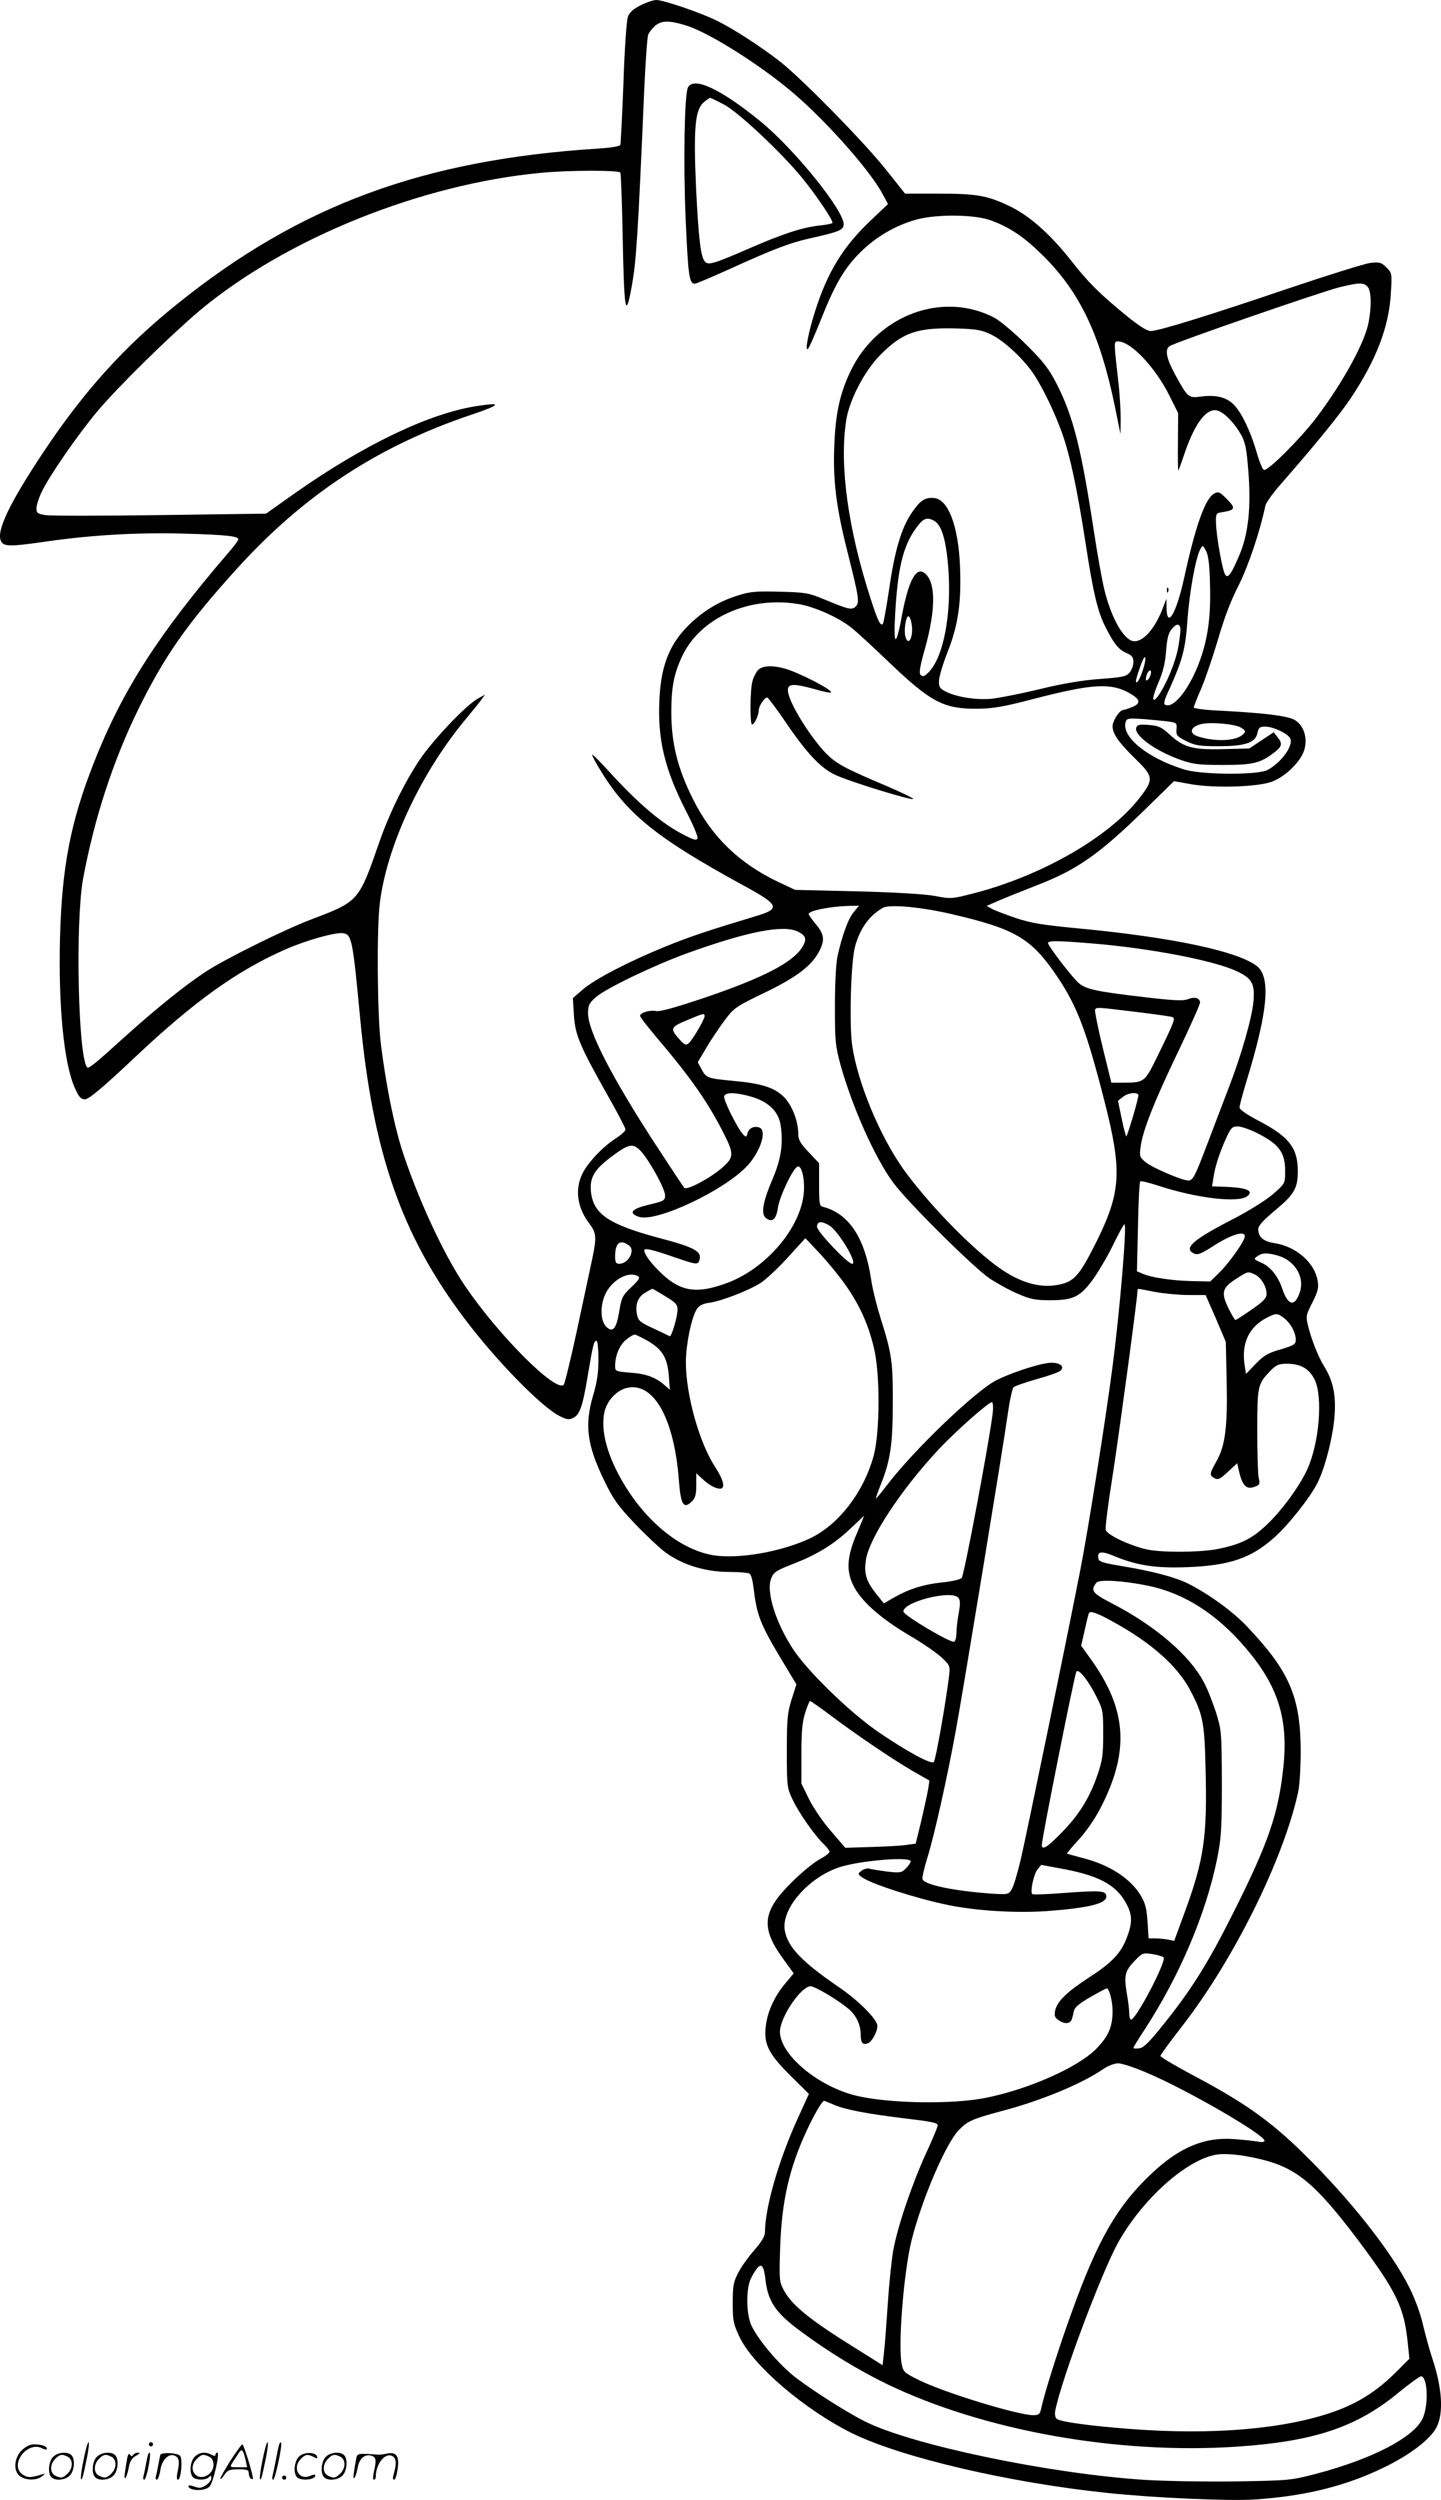 <svg version="1.0" xmlns="http://www.w3.org/2000/svg"
  viewBox="0 0 692.307 1200.725"
 preserveAspectRatio="xMidYMid meet">
<g transform="translate(-0.475,1201) scale(0.1,-0.1)"
fill="#000000" stroke="none">
<path d="M3083 11985 c-37 -19 -54 -34 -62 -57 -6 -17 -16 -159 -21 -317 -6
-157 -13 -291 -15 -297 -2 -7 -47 -14 -112 -18 -837 -54 -1425 -271 -2013
-743 -257 -206 -450 -419 -649 -718 -162 -244 -226 -378 -201 -425 14 -26 44
-26 223 0 220 31 433 43 657 37 206 -6 260 -12 260 -28 0 -4 -22 -34 -50 -66
-334 -389 -507 -658 -643 -1003 -114 -289 -155 -505 -164 -847 -8 -330 19
-603 72 -720 19 -43 29 -53 48 -53 18 0 81 52 237 199 288 272 494 419 726
521 100 44 240 83 276 78 43 -6 47 -28 83 -408 61 -647 198 -1041 502 -1444
149 -198 368 -423 456 -467 32 -17 45 -19 64 -10 33 15 47 55 72 206 25 149
29 165 42 165 5 0 9 -40 9 -88 0 -65 -7 -110 -25 -172 -43 -144 -31 -240 55
-416 40 -83 64 -117 142 -199 51 -54 119 -118 151 -142 81 -59 191 -93 305
-93 48 0 92 -4 98 -8 7 -4 15 -34 19 -67 15 -131 32 -175 132 -342 l74 -123
-23 -72 c-20 -64 -23 -94 -23 -248 0 -170 1 -177 28 -234 29 -62 108 -175 151
-215 14 -14 26 -29 26 -35 0 -6 -21 -22 -47 -36 -27 -14 -87 -63 -134 -110
-141 -139 -151 -216 -44 -365 l53 -73 -41 -49 c-54 -64 -88 -142 -94 -213 -8
-81 17 -128 123 -233 l85 -84 -56 -123 c-91 -201 -155 -425 -155 -541 0 -19
-16 -46 -51 -86 -28 -32 -63 -80 -77 -108 -23 -44 -27 -62 -27 -145 0 -87 3
-101 33 -165 66 -139 317 -352 543 -463 241 -117 756 -237 1229 -286 218 -23
581 -39 700 -31 241 15 443 65 626 155 125 61 220 134 250 191 35 68 28 187
-19 329 -14 41 -34 116 -46 165 -12 54 -39 126 -66 180 -87 173 -288 427 -510
644 -160 157 -284 244 -533 376 -83 44 -151 85 -152 90 0 6 45 67 100 138 252
323 492 808 562 1132 7 34 12 121 12 200 -2 256 -55 379 -258 593 -69 73 -184
156 -283 206 -62 31 -172 60 -318 84 -90 15 -111 21 -113 36 -7 35 13 38 74
13 110 -46 202 -60 353 -54 202 8 304 42 414 139 69 60 176 195 211 265 38 75
76 227 83 329 6 98 -8 163 -52 234 -27 43 -61 130 -76 193 -11 45 -10 51 21
111 27 54 31 71 25 105 -14 86 -103 164 -206 180 -56 9 -79 29 -79 68 0 16 23
41 81 90 92 76 109 106 109 190 -1 112 -43 165 -196 244 -52 28 -84 50 -84 60
0 9 14 61 30 115 106 343 122 510 53 564 -90 71 -407 138 -848 180 -180 17
-235 26 -308 50 -49 17 -100 36 -115 44 l-27 15 55 24 c30 13 109 45 176 71
204 78 307 150 534 372 l135 132 85 -15 c111 -19 314 -13 384 12 66 24 140 97
157 153 17 58 -2 118 -46 144 -35 20 -143 33 -347 44 -78 3 -138 11 -138 16 0
5 16 46 36 91 19 45 55 150 80 234 29 101 62 189 99 260 47 94 103 259 129
384 3 14 35 59 71 100 169 193 282 332 337 413 125 187 186 346 195 508 6 95
5 97 -21 123 -25 25 -32 27 -79 22 -28 -4 -204 -59 -391 -122 -380 -129 -625
-205 -663 -205 -17 0 -57 25 -117 74 -127 104 -182 158 -265 264 -102 129
-199 215 -296 262 -107 51 -158 60 -344 60 l-158 0 -94 118 c-107 134 -400
432 -505 515 -91 71 -221 156 -302 196 -75 38 -259 101 -294 101 -13 0 -47
-11 -75 -25z m217 -97 c99 -30 319 -165 480 -295 162 -129 397 -389 464 -513
l27 -50 -81 -77 c-133 -125 -209 -248 -269 -437 -33 -104 -51 -199 -34 -181 6
6 33 68 61 138 69 174 114 250 192 327 75 74 170 129 270 156 98 26 276 24
354 -4 93 -34 161 -80 251 -169 177 -175 274 -378 345 -720 l28 -138 1 70 c0
39 -4 111 -9 160 -25 223 -25 215 -3 215 61 0 179 -125 246 -260 l42 -84 -1
-138 c-1 -76 0 -138 2 -138 1 0 12 30 25 68 47 143 100 222 151 222 32 0 84
-48 123 -114 22 -38 28 -64 37 -175 14 -175 1 -301 -41 -403 -40 -95 -57 -119
-70 -98 -13 19 -42 181 -44 245 -2 42 1 50 18 53 78 12 80 19 30 69 -30 30
-37 33 -56 23 -44 -24 -90 -153 -145 -405 -38 -173 -83 -249 -85 -142 l0 42
-14 -36 c-37 -102 -93 -169 -140 -169 -48 0 -111 108 -145 250 -10 41 -33 167
-50 280 -61 399 -99 550 -178 705 -38 74 -64 108 -147 190 -56 56 -123 112
-151 128 -248 131 -564 15 -693 -256 -51 -106 -72 -202 -78 -357 -7 -164 9
-296 62 -505 57 -227 60 -248 41 -268 -19 -18 -33 -15 -151 34 -74 31 -90 34
-212 37 -114 3 -143 1 -200 -17 -84 -26 -153 -65 -220 -125 -106 -96 -152
-202 -160 -373 -10 -194 25 -337 127 -537 34 -65 59 -125 56 -132 -4 -12 -17
-9 -63 15 -108 54 -222 151 -371 315 -40 44 -72 76 -72 70 0 -5 16 -36 36 -68
129 -215 272 -330 689 -558 172 -93 181 -112 68 -146 -238 -72 -323 -100 -443
-149 -175 -71 -340 -157 -397 -207 l-46 -40 5 -81 c6 -96 28 -148 161 -384 48
-84 87 -159 87 -166 0 -7 -22 -27 -49 -44 -63 -41 -137 -120 -161 -174 -33
-73 -21 -156 32 -228 39 -51 40 -69 19 -171 -11 -51 -44 -207 -74 -346 -30
-139 -59 -258 -64 -263 -38 -38 -313 237 -475 476 -103 152 -230 428 -304 659
-38 122 -75 308 -99 498 -18 143 -21 558 -5 684 35 275 197 622 413 881 34 41
69 84 77 96 l15 21 -34 -19 c-61 -35 -214 -197 -280 -294 -75 -113 -146 -258
-194 -396 -99 -285 -98 -284 -327 -371 -132 -50 -420 -193 -510 -253 -100 -66
-238 -178 -385 -310 -141 -128 -174 -155 -181 -148 -44 44 -58 698 -20 907 54
290 144 566 266 815 126 255 232 407 468 668 324 359 682 595 1137 747 136 46
144 59 22 40 -230 -35 -544 -186 -873 -417 l-141 -100 -509 -7 c-280 -4 -528
-4 -551 0 -38 6 -43 10 -43 33 0 14 11 49 24 76 35 76 175 278 269 390 99 118
351 365 492 484 413 345 1062 607 1640 661 137 13 372 13 380 1 3 -5 8 -137
11 -293 7 -370 14 -415 42 -263 24 128 31 241 62 957 6 131 14 248 19 261 5
14 22 34 37 46 30 23 65 23 144 -1z m3274 -1254 c19 -18 21 -94 6 -172 -18
-97 -122 -287 -250 -457 -75 -99 -234 -259 -253 -252 -6 2 -22 39 -34 82 -30
104 -73 193 -111 232 -36 36 -88 48 -160 38 -57 -8 -62 -3 -121 105 -42 77
-51 120 -28 137 19 16 731 262 816 283 95 23 116 24 135 4z m-1805 -232 c59
-29 150 -113 198 -183 45 -65 106 -192 141 -291 38 -107 71 -262 112 -525 36
-236 58 -331 96 -405 40 -80 64 -109 100 -124 27 -12 34 -20 34 -43 0 -16 -8
-39 -18 -51 -16 -19 -32 -23 -142 -31 -84 -6 -180 -22 -290 -49 -91 -22 -194
-42 -230 -46 -73 -7 -165 7 -219 33 -31 16 -36 22 -35 53 0 19 19 82 42 140
51 130 66 239 59 410 -8 193 -56 321 -124 328 -45 4 -67 -11 -108 -71 -50 -73
-83 -186 -109 -370 -13 -86 -26 -160 -30 -164 -11 -11 -24 14 -57 117 -110
338 -152 644 -119 860 15 98 87 237 163 314 109 111 181 135 382 128 84 -3
109 -8 154 -30z m-277 -893 c36 -19 57 -89 68 -217 19 -231 -23 -447 -99 -516
-16 -15 -24 -17 -33 -8 -9 9 -4 40 21 128 51 184 52 313 2 358 -45 41 -83 -32
-117 -221 -9 -51 -21 -93 -26 -93 -6 0 -7 43 -3 113 12 222 37 327 94 411 39
56 56 65 93 45z m1326 -302 c5 -155 -10 -264 -49 -371 -47 -130 -123 -228
-164 -212 -12 4 -9 19 21 83 60 134 75 189 84 330 10 132 39 293 61 334 12 23
12 22 28 -7 11 -21 17 -65 19 -157z m-1979 -98 c78 -12 198 -66 259 -116 25
-20 104 -93 177 -163 203 -194 264 -226 430 -224 72 1 124 10 265 47 286 74
375 79 466 25 48 -28 50 -46 9 -64 -19 -7 -39 -14 -44 -14 -17 0 -51 -52 -51
-78 0 -36 29 -78 109 -156 88 -86 90 -99 21 -188 -145 -187 -467 -373 -795
-458 -109 -28 -111 -28 -190 -13 -52 9 -184 17 -375 22 l-295 7 -77 36 c-191
90 -323 218 -413 398 -75 149 -105 271 -105 420 0 120 13 185 52 268 86 184
321 290 557 251z m545 -93 c12 -63 -16 -118 -30 -61 -7 30 3 95 15 95 5 0 12
-15 15 -34z m1291 -19 c3 -7 -1 -48 -9 -93 -13 -74 -59 -185 -99 -239 -30 -39
-28 -6 3 66 23 53 33 96 37 152 4 56 11 85 25 103 22 27 36 31 43 11z m-180
-207 c-9 -27 -21 -53 -27 -56 -11 -7 -7 14 19 86 22 60 29 33 8 -30z m38 -20
c-6 -22 -23 -38 -23 -21 0 17 12 41 20 41 5 0 6 -9 3 -20z m89 -226 c35 -5 38
-8 35 -37 -2 -29 2 -34 48 -57 43 -21 63 -24 155 -24 128 0 177 17 186 64 6
26 11 30 37 30 41 0 115 -36 122 -60 11 -36 -46 -113 -110 -148 -45 -25 -316
-24 -400 2 -180 55 -308 161 -281 232 5 14 18 15 89 10 45 -4 99 -9 119 -12z
m345 -29 c23 -15 24 -19 10 -32 -32 -32 -130 -37 -214 -11 -50 15 -40 49 17
61 47 10 161 -1 187 -18z m-1860 -885 c-27 -31 -57 -115 -79 -215 -7 -36 -12
-131 -12 -240 0 -165 2 -188 27 -280 57 -203 165 -446 253 -565 68 -93 387
-409 464 -461 35 -23 96 -57 135 -73 59 -26 83 -31 155 -31 114 0 147 17 212
109 27 39 70 113 94 164 25 50 47 92 51 92 13 0 -23 -424 -58 -690 -32 -246
-118 -788 -154 -970 -59 -304 -262 -1289 -286 -1390 -16 -68 -36 -135 -45
-147 -14 -22 -19 -23 -97 -18 -179 13 -320 42 -330 69 -3 7 8 55 24 106 33
107 95 383 138 620 36 199 223 1336 247 1505 9 66 22 125 28 132 6 6 56 23
111 39 55 15 107 33 115 41 25 23 -13 44 -64 36 -60 -9 -178 -49 -244 -82
-100 -51 -395 -333 -525 -503 -28 -37 -52 -66 -54 -65 -1 2 9 31 23 66 46 115
58 191 58 391 1 201 -5 239 -59 410 -18 58 -39 141 -45 185 -30 199 -106 315
-229 348 -20 5 -21 12 -21 108 l0 102 -50 53 c-40 42 -50 60 -50 87 0 62 -30
139 -69 178 -45 46 -111 66 -247 78 -120 11 -127 14 -149 56 l-18 33 41 69
c22 38 62 97 88 132 45 60 53 66 192 133 154 74 227 130 263 200 27 53 24 80
-16 128 -19 23 -35 46 -35 50 0 16 100 36 193 39 l49 1 -25 -30z m468 -10
c310 -72 385 -116 512 -305 93 -139 138 -257 224 -594 85 -333 80 -434 -36
-670 -83 -166 -108 -196 -182 -211 -96 -20 -198 12 -309 96 -139 106 -325 301
-438 457 -115 162 -221 417 -247 596 -15 105 -6 405 14 476 24 86 67 146 132
184 31 19 183 5 330 -29z m-736 -85 c38 -19 43 -36 21 -73 -45 -74 -185 -147
-467 -243 -143 -48 -217 -69 -236 -65 -30 6 -77 -8 -77 -23 0 -6 35 -51 78
-102 171 -202 248 -313 326 -467 47 -94 47 -111 -9 -160 -58 -51 -171 -111
-183 -97 -5 6 -67 100 -139 210 -210 323 -323 543 -323 628 0 39 5 49 38 78
48 42 281 154 442 212 289 104 461 137 529 102z m1408 -56 c275 -22 586 -81
698 -133 74 -34 89 -60 82 -144 -7 -81 -59 -263 -123 -427 -25 -66 -71 -185
-101 -265 -58 -153 -67 -170 -90 -170 -28 0 -174 62 -204 88 -29 24 -31 28
-24 76 10 76 66 218 181 457 57 119 104 224 104 233 0 23 -25 30 -58 17 -22
-9 -65 -7 -203 9 -232 27 -285 38 -320 67 -32 27 -149 179 -149 194 0 12 49
11 207 -2z m214 -329 c90 -11 170 -22 176 -25 16 -5 11 -19 -67 -179 -67 -137
-65 -136 -174 -136 l-52 0 -42 171 c-23 95 -39 176 -36 180 7 12 6 12 195 -11z
m-2071 -20 c0 -16 -59 -117 -77 -131 -13 -12 -20 -8 -50 26 -40 46 -36 53 52
89 68 29 75 30 75 16z m223 -387 c82 -23 132 -71 142 -136 14 -89 2 -166 -39
-261 -45 -105 -56 -165 -33 -185 31 -25 51 -9 59 48 8 54 73 192 95 198 20 7
36 -65 29 -131 -17 -166 -180 -357 -365 -427 -144 -54 -222 -44 -312 39 -51
47 -89 96 -89 117 0 12 40 3 135 -30 114 -39 121 -41 129 -20 16 44 -18 63
-196 110 -234 63 -309 112 -323 213 -10 71 12 112 93 173 86 65 106 70 143 33
40 -41 119 -183 119 -215 0 -25 -5 -28 -77 -45 -84 -20 -101 -40 -50 -58 84
-30 422 131 527 250 61 70 89 164 54 178 -26 10 -51 -2 -58 -27 -5 -19 -7 -20
-20 -7 -27 28 -98 170 -92 185 7 20 55 19 129 -2z m1861 9 c4 -7 -50 -191 -58
-200 -2 -1 -12 36 -22 84 l-18 87 23 18 c24 20 66 25 75 11z m574 -186 c104
-53 133 -93 131 -189 0 -51 -2 -53 -59 -103 -34 -29 -114 -79 -187 -117 -195
-100 -242 -141 -195 -166 20 -11 35 -5 108 42 88 55 152 69 137 30 -12 -34
-81 -128 -123 -168 l-41 -40 -88 2 c-94 2 -197 17 -238 36 l-26 11 5 213 c2
117 7 216 11 219 3 3 41 -6 84 -20 182 -60 384 -85 429 -52 33 25 3 40 -87 45
l-81 3 7 44 c7 52 33 129 65 197 19 40 26 47 51 47 16 0 60 -15 97 -34z
m-2059 -442 c44 -26 138 -184 110 -184 -22 0 -169 155 -169 178 0 26 21 29 59
6z m81 -290 c65 -94 105 -182 132 -292 32 -125 31 -409 0 -525 -48 -174 -167
-329 -304 -395 -138 -65 -342 -101 -465 -82 -178 29 -364 195 -473 421 -46 98
-64 181 -54 253 8 62 59 120 115 131 126 24 222 -149 245 -440 9 -124 23 -146
64 -105 15 15 20 33 20 77 l0 57 28 -26 c32 -30 64 -48 86 -48 27 0 18 41 -24
105 -76 117 -140 346 -140 502 0 85 27 217 53 256 11 17 28 26 61 30 60 9 192
60 248 97 25 17 83 71 129 122 l83 91 73 -77 c39 -43 95 -111 123 -152z
m-1042 193 c30 -23 -5 -87 -48 -87 -16 0 -20 7 -20 36 0 66 25 84 68 51z
m3114 -47 c83 -23 132 -103 108 -175 -24 -74 -57 -68 -85 16 -21 62 -58 107
-104 126 -33 14 -34 16 -16 29 22 17 47 18 97 4z m-109 -91 c29 -13 57 -58 57
-93 0 -20 -14 -36 -72 -76 -39 -27 -74 -50 -78 -50 -3 0 -19 27 -35 60 -35 73
-28 96 42 140 53 34 53 34 86 19z m-2963 -9 c11 -7 5 -17 -32 -52 -42 -40 -47
-49 -58 -115 -14 -86 -31 -106 -63 -75 -30 31 -30 112 2 168 35 62 111 100
151 74z m131 -96 c49 -29 59 -40 59 -63 0 -35 -29 -133 -38 -129 -4 3 -39 19
-79 38 -63 29 -72 37 -78 66 -9 49 4 84 39 105 17 10 33 19 35 19 2 0 30 -16
62 -36z m2352 21 c43 -8 116 -15 162 -15 l82 0 49 -112 48 -113 4 -187 c5
-222 -7 -311 -48 -385 -35 -62 -36 -69 -10 -83 17 -9 27 -4 64 31 l45 41 6
-29 c18 -80 37 -100 80 -83 22 8 24 13 17 42 -4 18 -7 121 -7 228 0 214 2 223
65 288 27 27 40 32 77 32 67 0 108 -24 134 -77 40 -83 22 -304 -36 -431 -38
-82 -121 -196 -195 -266 -73 -69 -128 -95 -241 -117 -88 -16 -272 -16 -339 0
-86 21 -187 70 -193 93 -3 10 12 130 34 266 30 193 119 851 119 885 0 9 -8 10
83 -8z m621 -126 c32 -25 56 -69 56 -103 0 -23 -7 -27 -72 -47 -61 -17 -81
-29 -120 -69 l-47 -49 -7 45 c-15 102 21 180 105 224 46 24 53 24 85 -1z
m-3054 -111 c68 -41 91 -80 98 -166 l5 -67 -24 21 c-42 38 -90 56 -165 61 -72
6 -74 7 -74 32 0 49 21 100 51 125 17 14 36 26 43 26 6 0 36 -15 66 -32z
m1654 -346 c-15 -128 -137 -779 -149 -791 -7 -7 -48 -17 -92 -21 -91 -10 -157
-30 -230 -71 l-52 -30 -40 50 c-45 58 -56 94 -46 159 16 105 166 333 346 527
87 93 249 236 260 230 5 -3 6 -27 3 -53z m-651 -573 c-49 -113 -54 -181 -19
-253 37 -75 128 -157 270 -241 65 -38 136 -87 157 -108 39 -37 39 -39 33 -90
-17 -136 -64 -401 -73 -410 -13 -13 -137 55 -276 151 -134 94 -332 287 -400
391 -84 128 -131 279 -105 340 12 31 23 38 119 75 103 41 184 91 257 160 38
36 70 65 70 66 1 0 -14 -36 -33 -81z m1397 -255 c175 -36 332 -137 471 -301
154 -181 203 -337 180 -566 -24 -228 -71 -366 -243 -708 -119 -237 -200 -367
-335 -534 -68 -85 -94 -111 -115 -113 -16 -2 -28 -1 -28 2 0 3 24 43 54 88
169 260 294 555 348 819 20 101 23 142 23 364 -1 244 -1 252 -28 340 -16 49
-42 116 -60 148 -68 128 -233 269 -440 376 -95 49 -105 62 -74 100 14 16 128
9 247 -15z m-911 -58 c9 -11 10 -29 2 -72 -6 -32 -11 -75 -11 -95 0 -21 -5
-41 -11 -44 -14 -9 -244 127 -244 145 0 47 232 105 264 66z m741 -114 c185
-101 312 -214 373 -330 62 -118 69 -155 74 -389 8 -317 -9 -428 -100 -676
l-51 -139 -29 6 c-16 3 -44 6 -62 6 l-32 0 -5 79 c-4 61 -10 88 -31 124 -50
85 -152 151 -284 184 -38 10 -70 19 -72 20 -2 1 24 32 57 68 36 39 79 102 105
153 141 274 126 476 -54 722 l-40 56 17 74 c9 41 18 79 21 83 7 11 39 0 113
-41z m-77 -362 c31 -62 32 -70 32 -180 0 -100 -4 -126 -28 -196 -36 -106 -87
-188 -164 -268 -75 -78 -103 -96 -103 -67 0 29 157 818 166 832 10 17 57 -41
97 -121z m-1278 -89 c127 -95 295 -209 393 -266 l82 -47 -6 -41 c-4 -23 -19
-91 -33 -152 l-27 -110 -44 -6 c-25 -4 -101 -8 -169 -10 l-125 -4 -68 79 c-38
43 -85 112 -106 154 l-37 76 0 140 c0 107 4 155 18 199 10 31 20 57 24 57 3 0
48 -31 98 -69z m385 -701 c0 -6 -10 -21 -23 -34 -21 -21 -28 -22 -91 -15 -38
5 -76 11 -85 14 -10 3 -26 -2 -37 -10 -19 -15 -19 -15 0 -30 41 -32 265 -104
417 -135 136 -28 326 -39 472 -29 202 15 287 36 287 70 0 28 -26 30 -192 18
-87 -7 -161 -10 -164 -6 -11 11 7 95 25 118 l18 22 92 -17 c179 -32 263 -76
312 -160 34 -60 36 -96 9 -168 -28 -77 -71 -123 -179 -193 -111 -72 -158 -118
-167 -162 -5 -26 -2 -34 20 -48 27 -18 54 -15 60 7 3 7 7 24 10 39 4 18 25 36
79 67 40 23 76 42 79 42 12 0 28 -63 28 -108 0 -77 -20 -123 -80 -184 -87 -87
-319 -191 -525 -233 -163 -34 -480 -28 -633 11 -194 50 -376 213 -359 320 13
76 104 204 146 204 20 0 123 -60 177 -104 41 -32 64 -79 64 -130 0 -38 10 -49
34 -40 20 8 46 55 46 84 0 30 -88 119 -178 181 -186 127 -253 197 -267 278
-17 101 109 249 257 301 95 33 348 55 348 30z m1215 -461 c16 -16 -132 -299
-156 -299 -5 0 -9 13 -9 30 0 16 -5 60 -12 98 -14 84 -8 107 39 155 35 37 39
38 82 32 26 -4 50 -11 56 -16z m-70 -559 c189 -81 555 -293 555 -322 0 -6 -13
-8 -32 -4 -18 3 -69 9 -114 12 -141 11 -263 -39 -397 -166 -164 -154 -258
-316 -385 -670 -63 -174 -130 -386 -146 -462 -5 -23 -12 -28 -37 -28 -74 0
-430 109 -550 169 -69 34 -75 39 -82 76 -19 88 10 448 48 598 50 196 162 458
225 525 42 44 66 55 205 92 190 50 381 129 485 199 27 19 58 31 77 31 18 0 85
-22 148 -50z m-1514 -149 c55 -24 162 -44 352 -67 112 -13 147 -20 147 -31 0
-8 -25 -68 -56 -135 -68 -148 -138 -355 -158 -468 -8 -47 -20 -161 -26 -255
-6 -93 -14 -198 -18 -232 l-7 -63 -129 81 c-221 137 -310 209 -348 284 -19 36
-20 52 -15 200 7 220 43 380 128 563 33 72 74 142 83 142 2 0 23 -9 47 -19z
m2052 -262 c171 -41 263 -118 470 -393 181 -242 218 -319 235 -488 l8 -77 -70
-70 c-79 -77 -152 -126 -243 -165 -219 -92 -564 -131 -957 -107 -213 13 -404
37 -424 53 -8 7 -11 22 -7 42 32 156 220 656 301 804 113 202 314 387 460 421
49 11 126 4 227 -20z m-2381 -576 c12 -107 49 -162 172 -252 134 -99 275 -185
411 -251 464 -224 1109 -340 1685 -301 368 25 571 93 771 257 56 46 107 83
113 81 31 -10 34 -144 5 -204 -44 -91 -241 -193 -509 -264 -123 -32 -130 -33
-385 -37 -143 -2 -339 1 -436 7 -460 29 -1125 168 -1351 282 -81 41 -229 134
-323 204 -76 56 -177 172 -217 249 -29 55 -31 184 -4 236 42 79 58 77 68 -7z
M3310 11590 c-17 -32 -23 -363 -11 -635 12 -274 17 -312 47 -307 10 2 87 35
169 72 204 93 286 124 380 145 135 30 160 39 163 64 9 61 -235 364 -402 500
-191 155 -318 214 -346 161z m173 -82 c69 -37 268 -223 371 -347 68 -82 156
-212 150 -222 -2 -3 -29 -9 -61 -12 -82 -9 -176 -39 -343 -112 -168 -73 -193
-80 -209 -61 -20 24 -30 108 -42 351 -13 287 -5 377 36 413 14 12 29 22 32 22
3 0 33 -15 66 -32z M5611 9174 c0 -11 3 -14 6 -6 3 7 2 16 -1 19 -3 4 -6 -2
-5 -13z M3646 8791 c-9 -10 -21 -33 -26 -52 -12 -41 -13 -209 -2 -209 11 0 32
45 32 68 0 20 27 62 40 62 5 0 46 -55 91 -121 102 -150 170 -222 242 -253 70
-32 354 -119 369 -114 6 2 -51 30 -128 63 -204 86 -244 108 -295 161 -84 91
-179 249 -179 299 0 32 27 33 129 5 40 -12 76 -19 78 -16 11 11 -152 95 -222
115 -61 17 -109 14 -129 -8z M5464 8516 c-14 -36 89 -111 208 -154 65 -23 89
-26 208 -26 145 0 179 8 247 60 38 29 40 43 15 74 l-18 23 -59 -39 -58 -39
-125 -3 c-147 -4 -191 8 -259 71 -38 35 -52 41 -98 45 -45 4 -56 1 -61 -12z
M406 194 c-10 -47 -15 -88 -12 -91 5 -6 9 7 30 110 7 37 10 67 6 67 -4 0 -15
-39 -24 -86z M720 270 c0 -5 5 -10 10 -10 6 0 10 5 10 10 0 6 -4 10 -10 10 -5
0 -10 -4 -10 -10z M1266 194 c-10 -47 -15 -88 -12 -91 5 -6 9 7 30 110 7 37
10 67 6 67 -4 0 -15 -39 -24 -86z M1346 269 c-3 -8 -10 -41 -16 -74 -6 -33
-14 -68 -16 -77 -3 -10 -1 -18 3 -18 10 0 46 171 38 178 -2 3 -7 -1 -9 -9z
M109 241 c-38 -38 -41 -101 -7 -125 29 -20 79 -20 104 0 18 14 18 15 1 10 -53
-17 -69 -17 -92 -2 -69 45 21 166 94 126 12 -6 21 -7 21 -1 0 12 -25 21 -62
21 -19 0 -39 -10 -59 -29z M1110 189 c-28 -45 -49 -83 -47 -85 2 -3 12 7 21
21 14 21 24 25 66 25 43 0 50 -3 50 -19 0 -11 5 -23 10 -26 6 -3 10 -3 10 1 0
20 -44 164 -51 164 -4 0 -30 -37 -59 -81z m75 4 l7 -33 -42 0 c-42 0 -42 0
-28 23 8 12 21 32 29 44 15 25 22 18 34 -34z M260 210 c-22 -22 -27 -79 -8
-98 19 -19 66 -14 88 8 22 22 27 79 8 98 -19 19 -66 14 -88 -8z m71 0 c25 -14
25 -54 -1 -80 -23 -23 -33 -24 -61 -10 -25 14 -25 54 1 80 23 23 33 24 61 10z
M470 210 c-22 -22 -27 -79 -8 -98 19 -19 66 -14 88 8 22 22 27 79 8 98 -19 19
-66 14 -88 -8z m71 0 c25 -14 25 -54 -1 -80 -23 -23 -33 -24 -61 -10 -25 14
-25 54 1 80 23 23 33 24 61 10z M616 204 c-3 -16 -8 -47 -11 -69 -8 -51 10
-26 19 27 5 27 15 42 34 53 18 10 22 14 10 15 -9 0 -20 -5 -24 -11 -5 -8 -9
-8 -14 1 -5 8 -10 3 -14 -16z M717 223 c-2 -4 -7 -26 -11 -48 -4 -22 -9 -48
-12 -57 -3 -10 -1 -18 4 -18 4 0 14 28 20 62 11 58 10 81 -1 61z M775 220 c-1
-3 -5 -23 -9 -45 -4 -22 -9 -48 -12 -57 -3 -10 -1 -18 4 -18 5 0 13 20 17 45
7 53 44 87 74 68 17 -11 19 -28 8 -80 -4 -18 -3 -33 2 -33 16 0 24 99 11 115
-12 14 -87 18 -95 5z M940 210 c-22 -22 -27 -79 -8 -98 15 -15 61 -15 76 0 9
9 12 8 12 -5 0 -9 -12 -24 -26 -34 -21 -13 -32 -15 -55 -6 -16 6 -29 8 -29 3
0 -24 81 -27 102 -2 18 19 50 162 37 162 -5 0 -9 -5 -9 -10 0 -7 -6 -7 -19 0
-30 16 -59 12 -81 -10z m71 0 c29 -16 25 -65 -6 -86 -56 -37 -103 28 -55 76
23 23 33 24 61 10z M1441 211 c-23 -23 -28 -80 -9 -99 19 -19 88 -13 88 9 0 5
-11 4 -24 -2 -54 -25 -89 38 -46 81 23 23 33 24 62 9 16 -9 19 -8 16 3 -8 22
-64 22 -87 -1z M1570 210 c-22 -22 -27 -79 -8 -98 19 -19 66 -14 88 8 22 22
27 79 8 98 -19 19 -66 14 -88 -8z m71 0 c25 -14 25 -54 -1 -80 -23 -23 -33
-24 -61 -10 -25 14 -25 54 1 80 23 23 33 24 61 10z M1716 201 c-3 -14 -8 -44
-11 -66 -8 -51 10 -26 19 27 8 41 35 63 66 53 22 -7 24 -21 11 -77 -5 -22 -5
-38 0 -38 5 0 9 6 9 13 0 68 51 125 85 97 15 -13 15 -35 -1 -92 -3 -10 -1 -18
4 -18 6 0 13 23 17 50 9 63 -5 84 -49 76 -17 -4 -35 -6 -41 -6 -101 8 -104 7
-109 -19z M1360 110 c0 -5 5 -10 10 -10 6 0 10 5 10 10 0 6 -4 10 -10 10 -5 0
-10 -4 -10 -10z"/>
</g>
</svg>
